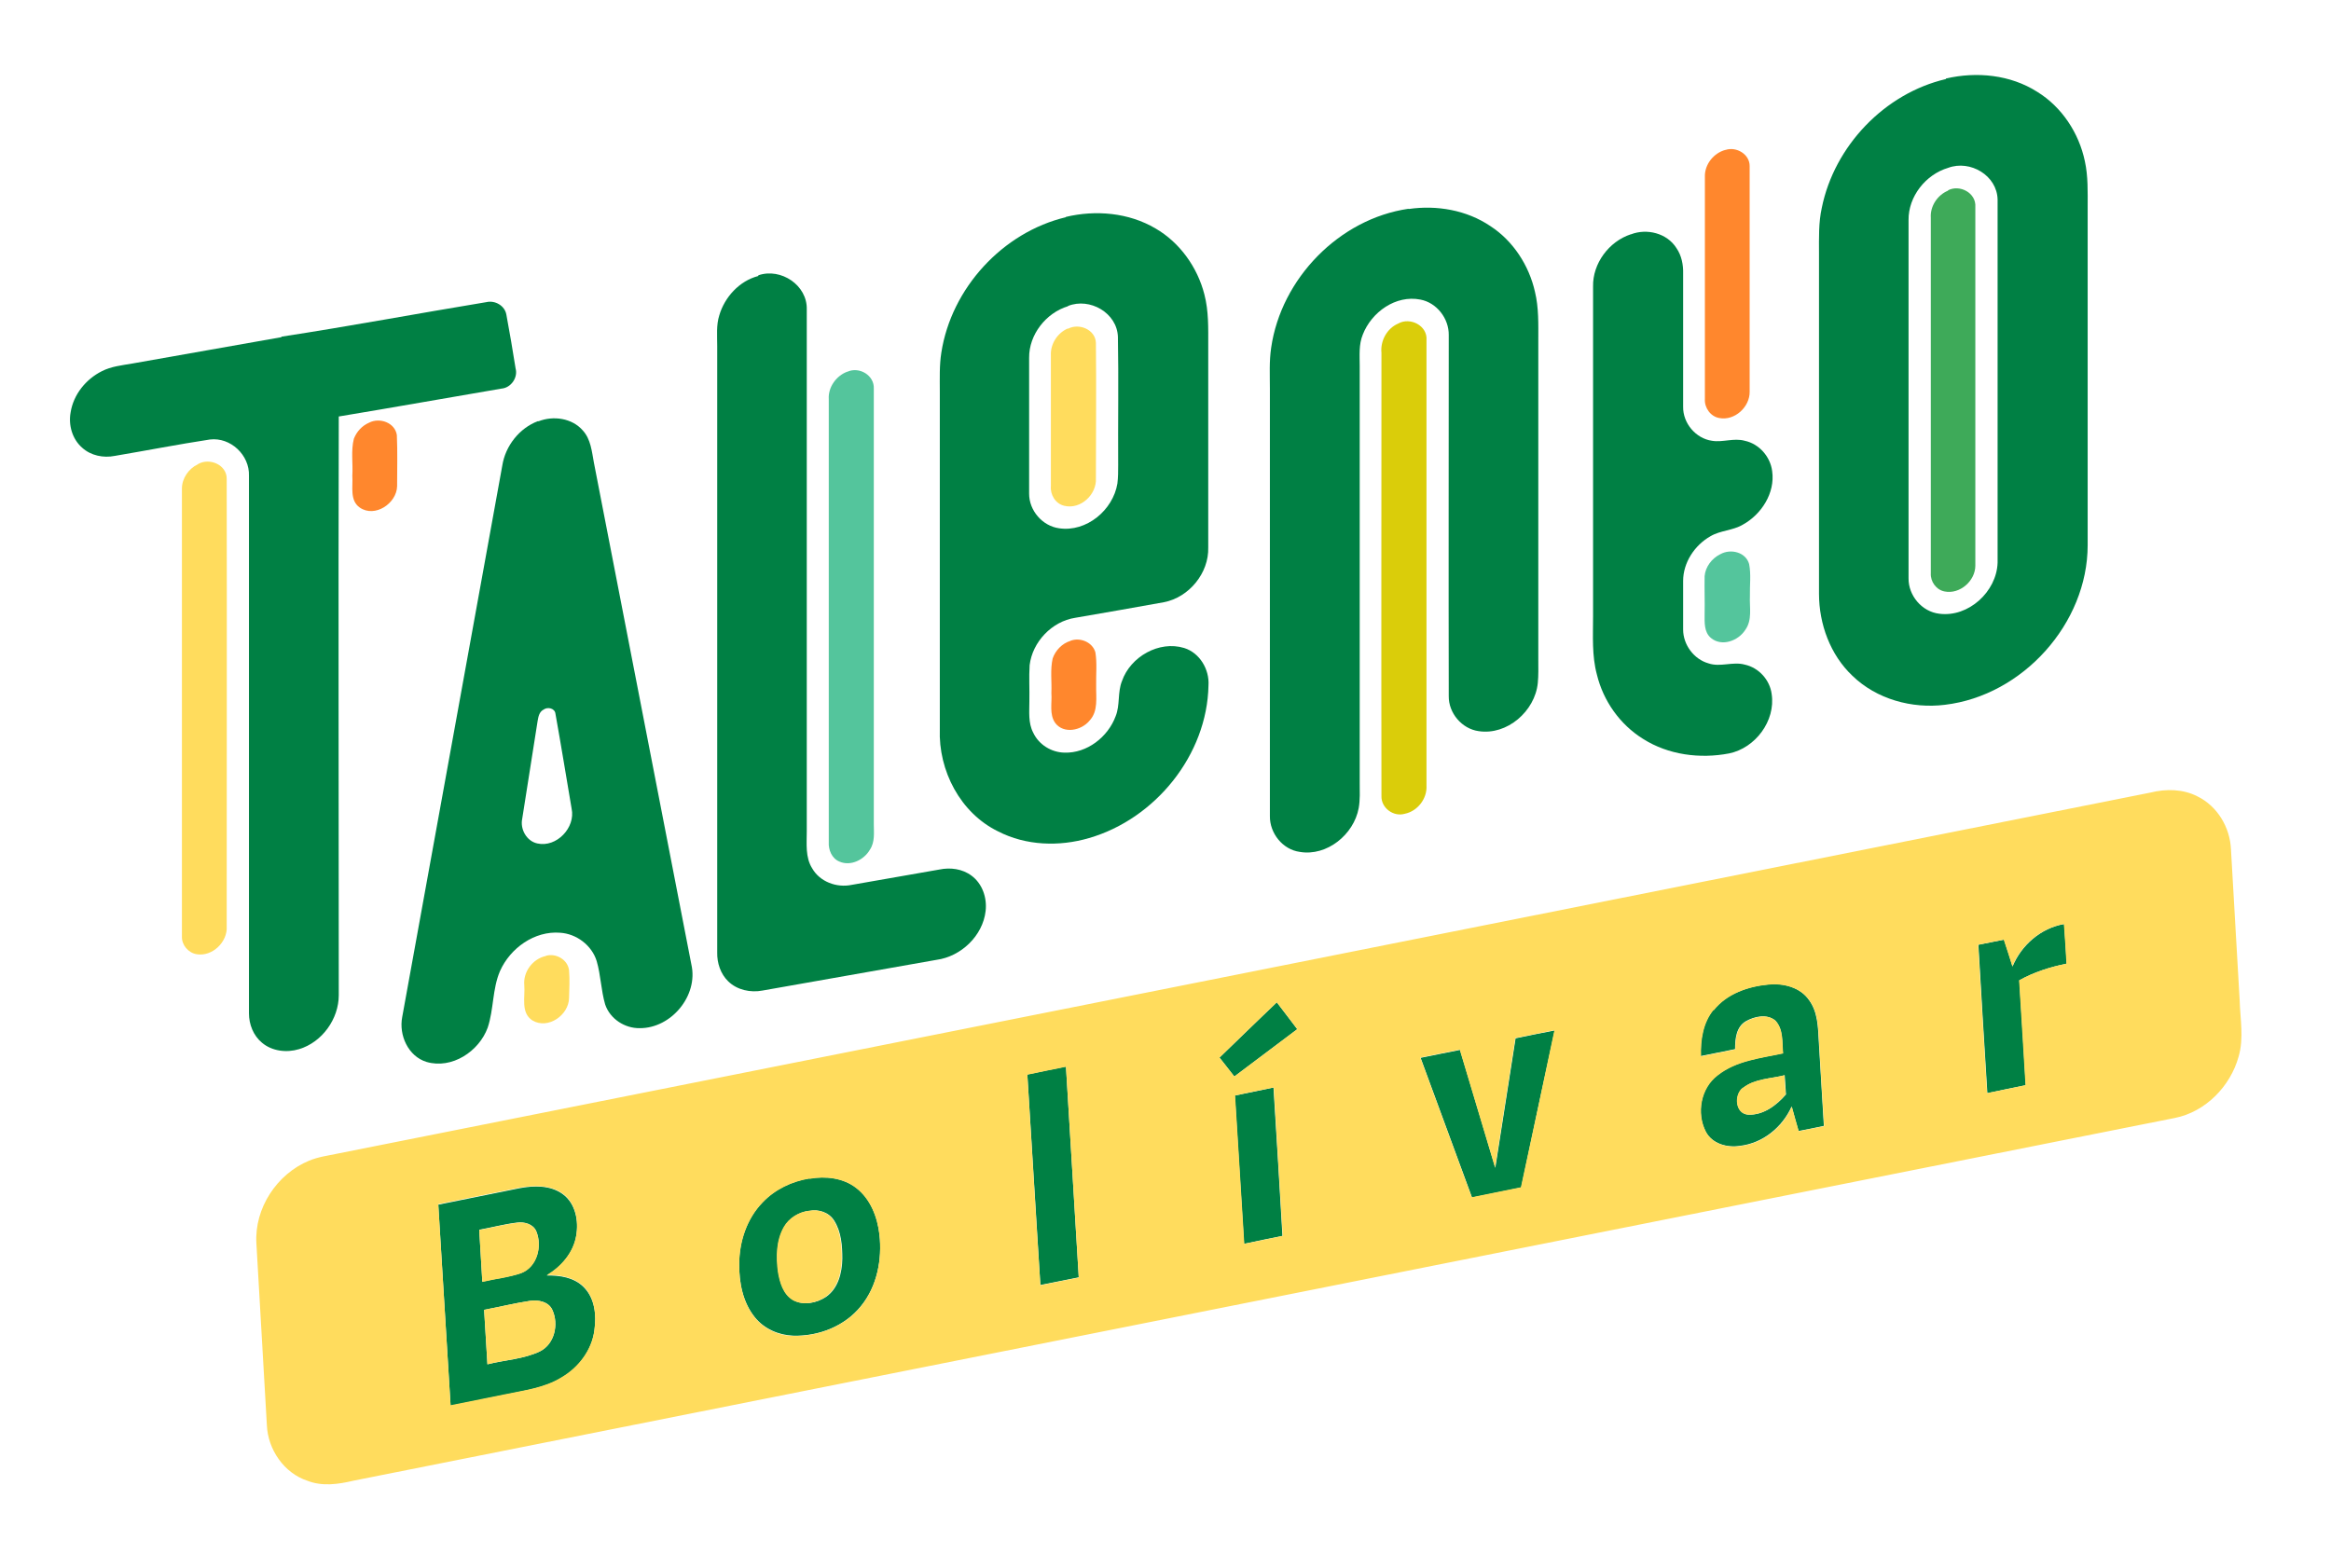 <?xml version="1.0" encoding="UTF-8"?>
<svg xmlns="http://www.w3.org/2000/svg" version="1.1" viewBox="0 0 911 613">
  <defs>
    <style>
      .cls-1 {
        fill: #ff872d;
        stroke: #ff872d;
      }

      .cls-1, .cls-2, .cls-3, .cls-4, .cls-5, .cls-6 {
        stroke-width: 0px;
      }

      .cls-2 {
        fill: #ffdc5d;
        stroke: #ffdc5d;
      }

      .cls-3 {
        fill: #54c59c;
        stroke: #54c59c;
      }

      .cls-4 {
        fill: #dacd0a;
        stroke: #dacd0a;
      }

      .cls-5 {
        fill: #3eaa59;
        stroke: #3eaa59;
      }

      .cls-6 {
        fill: #008044;
        stroke: #008044;
      }
    </style>
  </defs>
  <!-- Generator: Adobe Illustrator 28.7.1, SVG Export Plug-In . SVG Version: 1.2.0 Build 142)  -->
  <g>
    <g id="Capa_1">
      <g id="_x23_008044ff">
        <path class="cls-6" d="M760.5,30.7c12-2.8,25.2-1.5,35.7,5.2,9.6,5.9,16.3,16.1,18.6,27.1,1.3,5.9,1.1,12,1.1,18,0,44,0,88,0,132.1,0,30.6-25.4,58.8-55.8,62.4-12.9,1.6-26.7-2.2-36.1-11.3-8.7-8.2-13.1-20.3-13.1-32.1,0-44.3,0-88.6,0-133,0-6-.2-12.1,1.1-17.9,4.9-24.1,24.5-44.7,48.5-50.3M761.4,65.6c-8.8,2.6-15.6,11.2-15.5,20.4,0,46.7,0,93.4,0,140-.1,6.8,5.2,13.1,12,13.9,11.4,1.5,22.4-8.6,22.8-19.9,0-47.3,0-94.6,0-142-.2-9.4-10.7-15.6-19.3-12.4Z"/>
        <path class="cls-6" d="M550.5,81.7c11-1.6,22.7.4,32,6.7,8.9,5.8,15.1,15.4,17.4,25.7,1.5,6.2,1.3,12.6,1.3,18.9v125c0,3,.1,6-.2,9-1.1,11-12,20.5-23.1,18.8-6.6-.9-11.8-7.1-11.7-13.7-.1-47,0-94.1,0-141.1.1-6.5-4.7-12.7-11.1-13.9-9.6-1.9-19.1,4.9-22.5,13.7-1.6,3.9-1.2,8.1-1.2,12.2,0,54.3,0,108.6,0,163,0,3.3.2,6.6-.4,9.9-1.9,10.3-12.4,18.9-23,17.1-6.7-.9-11.8-7.3-11.7-14,0-55.7,0-111.4,0-167.1,0-5.3-.3-10.7.5-16,3.9-27,26.6-50.4,53.7-54.3Z"/>
        <path class="cls-6" d="M416.5,84.8c11.7-2.8,24.6-1.7,35.1,4.5,9.5,5.5,16.4,15.2,19.1,25.8,1.7,6.5,1.5,13.2,1.5,19.9,0,26.3,0,52.6,0,79,.3,10-7.5,19.5-17.3,21.4-11.6,2.1-23.1,4.1-34.7,6.1-9.1,1.4-16.7,9.4-17.8,18.5-.3,4.7,0,9.4-.1,14.1,0,4.1-.5,8.5,1.5,12.3,2.2,4.7,7.1,7.7,12.2,7.8,8.8.3,17-6.1,20-14.2,1.8-4.4.7-9.4,2.5-13.8,3.3-9.5,14.5-15.9,24.3-12.9,6.1,1.9,9.9,8.4,9.5,14.6-.5,27.2-20.8,52.2-46.7,59.7-11.6,3.4-24.6,3-35.5-2.6-14.8-7.2-23.4-23.8-22.8-40,0-44,0-88,0-131.9,0-5.1-.2-10.3.6-15.3,3.9-25.1,23.9-47,48.7-52.9M417.4,119.7c-8.6,2.6-15.3,11.1-15.2,20.2,0,17.7,0,35.4,0,53.1,0,6.6,5.2,12.6,11.7,13.5,10.7,1.6,21.1-7.1,22.8-17.5.3-2.4.3-4.8.3-7.2-.1-16.7.2-33.4-.1-50.1-.3-9.4-11-15.5-19.5-12.1Z"/>
        <path class="cls-6" d="M637.4,91.6c6.2-2.4,14.1-.5,17.8,5.4,2,2.9,2.7,6.5,2.6,10,0,17.3,0,34.7,0,52-.1,6.4,4.9,12.4,11.3,13.3,4.2.7,8.5-1.2,12.8,0,5.6,1.2,10,6.2,10.7,11.9,1.2,8.5-4.2,16.9-11.5,20.9-3.9,2.3-8.7,2.2-12.6,4.5-6.2,3.5-10.7,10.3-10.7,17.5,0,6.3,0,12.7,0,19,0,5.9,4.2,11.6,9.9,13.2,4.6,1.6,9.5-.8,14.2.5,5.5,1.2,9.8,6,10.5,11.5,1.6,10.5-6.4,21.1-16.6,23.2-11.4,2.2-23.8.6-33.7-5.7-9-5.6-15.5-14.8-18-25.1-2-7.4-1.5-15.1-1.5-22.7,0-43,0-86,0-129-.2-9,6.2-17.6,14.7-20.4Z"/>
        <path class="cls-6" d="M296.4,107.6c8.8-3,19.2,3.9,18.9,13.4,0,68,0,136,0,204,0,4.8-.6,10.1,2.1,14.4,3,5.3,9.6,7.7,15.4,6.5,11.4-2,22.8-4,34.3-6,4.3-.9,9-.3,12.6,2.4,4.2,3.1,6.1,8.6,5.5,13.8-1.1,9.7-9.6,17.8-19.2,19.1-22.7,4-45.4,8-68,12-4.7.9-9.9-.2-13.4-3.6-3-2.9-4.4-7.2-4.3-11.3,0-79,0-158.1,0-237.1,0-4-.4-8.1.8-11.9,2.1-7.2,7.9-13.5,15.2-15.4Z"/>
        <path class="cls-6" d="M110,131.6c26.8-4.1,53.4-9.1,80.1-13.5,3.4-.8,7.2,1.4,7.8,4.9,1.3,7,2.5,14,3.6,21,1,3.6-1.8,7.6-5.5,7.9-21.2,3.6-42.4,7.4-63.6,10.9-.2,75.4,0,150.8,0,226.2,0,9.3-6.5,18.4-15.5,21.1-4.9,1.5-10.6.8-14.5-2.5-3.4-2.8-5.1-7.2-5.1-11.5,0-70,0-140,0-210.1.3-8.1-7.2-15.2-15.3-14.2-12.4,1.9-24.7,4.3-37.1,6.4-4.5.9-9.4-.1-12.8-3.2-3.9-3.4-5.4-8.9-4.5-13.8,1.1-7,6-13,12.2-16.1,3.7-1.9,7.9-2.3,11.9-3,19.4-3.5,38.9-6.8,58.3-10.3Z"/>
        <path class="cls-6" d="M210.4,164.7c5.8-2.3,13.2-1.3,17.4,3.6,3.1,3.4,3.5,8.2,4.3,12.5,12.7,65.4,25.4,130.8,38.1,196.2,2.8,12.2-7.9,25-20.2,24.9-5.8.1-11.6-3.6-13.5-9.3-1.6-5.5-1.7-11.4-3.3-16.9-1.9-6.2-7.9-10.7-14.3-11.1-10-.8-19.5,6-23.5,15-3,7-2.4,14.9-4.8,22.1-3.4,9.3-14,16.3-23.9,13.4-7.2-2.2-10.9-10.5-9.5-17.6,13-71.8,26.1-143.6,39.1-215.5,1.2-7.7,6.7-14.7,14-17.4M212.4,277.4c-1.7.9-2,2.8-2.3,4.5-2,12.7-4,25.4-6,38.1-.9,4.1,1.7,8.8,5.9,9.7,7.5,1.7,15-6.2,13.4-13.6-2.1-12.4-4.1-24.7-6.3-37-.2-2.3-3.1-2.9-4.7-1.7Z"/>
        <path class="cls-6" d="M786.5,377.9c3.5-8.5,11.1-15.1,20.2-16.7.4,5.2.7,10.3,1,15.5-6.5,1.3-12.8,3.3-18.5,6.5.9,13.7,1.7,27.4,2.5,41-5,1-10,2-15,3.1-1.2-19.3-2.4-38.7-3.5-58,3.3-.7,6.7-1.3,10-2,1.1,3.5,2.3,7,3.4,10.6Z"/>
        <path class="cls-6" d="M669.7,394.8c5.1-6.4,13.4-9.2,21.3-10,5.8-.6,12.5,1,16,6.1,3.4,4.6,3.5,10.5,3.8,16,.7,11,1.3,22.1,2,33.2-3.3.7-6.6,1.4-9.9,2-.9-3.2-1.8-6.4-2.7-9.6-3.6,8.1-11.3,14.4-20.2,15.4-5,.8-10.9-.8-13.4-5.6-3.7-7.2-2-17,4.6-22,7.3-5.8,16.9-6.7,25.6-8.6-.4-4.3.2-9.4-3-12.8-3.3-2.7-8.2-1.6-11.5.3-3.8,2.2-4.2,7-4.2,10.9-4.5.9-8.9,1.8-13.4,2.7-.2-6.3.8-13.1,4.9-18.1M681.2,425.2c-3.5,2.6-3.1,10.1,2,10.5,5.9.3,11.1-3.6,14.8-7.9-.2-2.5-.3-5-.5-7.5-5.4,1.4-11.6,1.3-16.2,4.9Z"/>
        <path class="cls-6" d="M476.6,413.4c7.5-7.2,14.9-14.5,22.4-21.6,2.7,3.5,5.3,7,8,10.5-8.2,6.2-16.4,12.3-24.6,18.5-1.9-2.5-3.9-4.9-5.8-7.4Z"/>
        <path class="cls-6" d="M592.2,405.9c5.1-1.1,10.2-2.1,15.4-3.1-4.4,20.5-8.8,40.9-13.1,61.4-6.4,1.3-12.8,2.6-19.2,3.9-6.7-18.2-13.4-36.4-20.1-54.6,5.1-1,10.2-2.1,15.4-3.1,4.6,15.4,9.2,30.7,13.8,46.1,2.6-16.8,5.3-33.7,7.9-50.5Z"/>
        <path class="cls-6" d="M401.5,420c5-1,10-2.1,15.1-3.1,1.7,27.5,3.3,54.9,5,82.4-5,1-10,2-15,3-1.7-27.5-3.4-54.9-5.1-82.4Z"/>
        <path class="cls-6" d="M482.7,428.2c5-1,10-2,15-3.1,1.2,19.3,2.4,38.7,3.5,58-5,1-10,2-15,3.1-1.2-19.3-2.4-38.7-3.6-58Z"/>
        <path class="cls-6" d="M316.4,460.7c6.2-1.1,13.1-.3,18.2,3.6,5.6,4.3,8.3,11.3,9.1,18.2,1.1,9.8-.9,20.3-7.2,28-6.3,7.9-16.6,11.9-26.5,11.6-5.7-.2-11.4-2.7-15-7.2-4.7-5.8-6.2-13.6-6.1-21,0-8.7,3-17.6,9.1-23.9,4.8-5.1,11.5-8.3,18.4-9.4M316.2,473.3c-4,.5-7.7,2.8-9.7,6.3-3.1,5.3-3.1,11.7-2.3,17.6.6,4.1,2,8.7,5.8,11,4,2.2,9.2,1.2,12.9-1.3,4.7-3.3,6.2-9.4,6.3-14.9,0-5.1-.4-10.5-3.2-14.9-2-3.2-6-4.5-9.6-3.8Z"/>
        <path class="cls-6" d="M171.3,470.9c10.5-2.1,21.1-4.3,31.6-6.4,5.7-1.1,12.3-1.3,17.2,2.4,4.9,3.7,6.1,10.5,5.1,16.2-1.1,6.6-5.9,12.1-11.5,15.5,5.1-.1,10.6.7,14.4,4.5,4.4,4.4,5.1,11.1,4.2,17-1,7.8-6.2,14.6-12.9,18.5-6.8,4.1-14.9,5-22.5,6.7-6.9,1.4-13.9,2.8-20.8,4.2-1.6-26.1-3.2-52.3-4.8-78.4M187.3,480.8c.4,6.7.8,13.5,1.2,20.2,5.1-1.2,10.3-1.7,15.2-3.4,6.2-2.4,8.3-10.5,5.9-16.3-1.2-2.9-4.8-3.8-7.6-3.4-4.9.6-9.8,1.9-14.7,2.8M189.2,512c.4,7.1.9,14.2,1.3,21.3,6.8-1.7,14.2-2,20.6-5.1,5.7-2.9,7.3-10.6,4.8-16.1-1.4-3.3-5.5-4.1-8.8-3.6-6,.9-12,2.4-17.9,3.5Z"/>
      </g>
      <g id="_x23_ff872dff">
        <path class="cls-1" d="M674.4,58.6c4.2-1.4,9.5,1.7,9.4,6.4,0,29.3,0,58.7,0,88.1.1,6-5.9,11.5-11.9,10.3-3.4-.6-5.8-4-5.6-7.4v-87c-.1-4.8,3.5-9.2,8-10.4Z"/>
        <path class="cls-1" d="M144.3,165.2c4.1-2.1,10.1,0,10.8,4.9.3,6.6.1,13.3.1,20-.2,6.7-8.7,12.4-14.6,8.3-4-2.8-2.6-8.2-2.9-12.4.3-4.8-.6-9.8.6-14.5,1.1-2.8,3.2-5.1,6-6.3Z"/>
        <path class="cls-1" d="M418.3,250.5c3.8-1.5,8.7.5,9.8,4.5.7,4.3.2,8.6.3,13-.1,4.6.9,10-2.6,13.7-3.2,3.9-10.1,5.3-13.4.9-2.4-3.4-1.2-7.8-1.5-11.7.2-4.5-.5-9.1.5-13.5,1.1-3.2,3.7-5.9,7-6.9Z"/>
      </g>
      <g id="_x23_3eaa59ff">
        <path class="cls-5" d="M761.3,74.4c4.6-2.4,11.1,1,10.7,6.5,0,46.7,0,93.5,0,140.2,0,6-6.1,11.3-12,10.1-3.3-.6-5.6-3.9-5.4-7.1,0-46.3,0-92.7,0-139-.3-4.5,2.6-8.9,6.8-10.6Z"/>
      </g>
      <g id="_x23_dacd0aff">
        <path class="cls-4" d="M546.4,126.5c4.7-2.7,11.6.8,11.1,6.5,0,58,0,116,0,174.1.3,5.1-3.5,10-8.5,11-4.4,1.3-9.3-2.3-9.1-7-.1-57.7,0-115.4,0-173.1-.5-4.7,2.1-9.6,6.5-11.5Z"/>
      </g>
      <g id="_x23_ffdc5dff">
        <path class="cls-2" d="M417.4,128.5c4.3-2.3,10.7.3,10.9,5.5.2,17.6,0,35.3,0,52.9.4,6.4-6,12.4-12.4,10.8-3.4-.8-5.5-4.3-5.2-7.7,0-17,0-34,0-51.1-.2-4.4,2.5-8.7,6.6-10.5Z"/>
        <path class="cls-2" d="M77.4,181.4c4.5-2.6,11.3.3,11.2,5.8.1,58.3,0,116.6,0,174.9.4,6.1-5.6,11.9-11.7,10.9-3.3-.5-5.9-3.6-5.8-6.9,0-58.4,0-116.8,0-175.1,0-4,2.6-7.8,6.2-9.5Z"/>
        <path class="cls-2" d="M840.5,309.8c6-1.5,12.7-1.4,18.3,1.5,7.8,3.8,12.7,12.1,13.1,20.6,1.2,19.6,2.2,39.3,3.4,59,.2,7.4,1.7,14.9-.4,22.1-3.2,11.6-12.9,21.6-24.9,24-237.3,47.3-474.6,94.5-711.9,141.8-5.9,1.4-12.2,2.3-18,0-9.1-3-15.4-12.2-15.8-21.7-1.4-23.7-2.7-47.4-4.1-71.1-.8-13.7,8-27.1,20.6-32.3,3.6-1.5,7.5-2,11.3-2.8,236.1-47,472.3-94,708.4-141.1M786.5,377.9c-1.1-3.5-2.2-7.1-3.4-10.6-3.3.7-6.7,1.3-10,2,1.1,19.3,2.3,38.7,3.5,58,5-1,10-2,15-3.1-.8-13.7-1.7-27.3-2.5-41,5.8-3.2,12.1-5.2,18.5-6.5-.3-5.2-.6-10.4-1-15.5-9.1,1.6-16.7,8.2-20.2,16.7M669.7,394.8c-4.1,5-5.1,11.8-4.9,18.1,4.5-.9,8.9-1.8,13.4-2.7,0-3.9.4-8.7,4.2-10.9,3.4-1.9,8.3-3.1,11.5-.3,3.2,3.4,2.6,8.5,3,12.8-8.8,1.9-18.3,2.8-25.6,8.6-6.6,5-8.3,14.8-4.6,22,2.5,4.8,8.4,6.4,13.4,5.6,8.9-1,16.6-7.3,20.2-15.4.8,3.2,1.8,6.4,2.7,9.6,3.3-.7,6.6-1.3,9.9-2-.7-11.1-1.4-22.1-2-33.2-.3-5.5-.4-11.4-3.8-16-3.5-5.1-10.2-6.7-16-6.1-7.9.7-16.2,3.6-21.3,10M476.6,413.4c1.9,2.4,3.9,4.9,5.8,7.4,8.2-6.2,16.4-12.3,24.6-18.5-2.6-3.5-5.3-7-8-10.5-7.5,7.2-15,14.4-22.4,21.6M592.2,405.9c-2.6,16.8-5.3,33.6-7.9,50.5-4.6-15.4-9.2-30.7-13.8-46.1-5.1,1-10.2,2.1-15.4,3.1,6.7,18.2,13.4,36.4,20.1,54.6,6.4-1.3,12.8-2.6,19.2-3.9,4.4-20.4,8.8-40.9,13.1-61.4-5.1,1-10.2,2.1-15.4,3.1M401.5,420c1.7,27.4,3.3,54.9,5.1,82.4,5-1,10-2,15-3-1.7-27.5-3.3-54.9-5-82.4-5,1-10,2-15.1,3.1M482.7,428.2c1.2,19.3,2.4,38.7,3.6,58,5-1,10-2,15-3.1-1.2-19.3-2.3-38.7-3.5-58-5,1-10,2-15,3.1M316.4,460.7c-6.9,1.1-13.6,4.3-18.4,9.4-6.1,6.3-9,15.2-9.1,23.9-.1,7.4,1.4,15.2,6.1,21,3.6,4.5,9.2,7.1,15,7.2,9.9.3,20.2-3.8,26.5-11.6,6.3-7.8,8.3-18.3,7.2-28-.8-6.8-3.5-13.9-9.1-18.2-5.1-4-12-4.7-18.2-3.6M171.3,470.9c1.6,26.1,3.2,52.3,4.8,78.4,6.9-1.4,13.8-2.8,20.8-4.2,7.6-1.6,15.7-2.5,22.5-6.7,6.7-3.9,11.9-10.7,12.9-18.5.8-5.9.2-12.6-4.2-17-3.8-3.7-9.3-4.6-14.4-4.5,5.7-3.4,10.4-8.8,11.5-15.5,1-5.7-.2-12.5-5.1-16.2-4.9-3.6-11.5-3.4-17.2-2.4-10.5,2.1-21.1,4.3-31.6,6.4Z"/>
        <path class="cls-2" d="M213.4,373.6c3.9-1.1,8.5,1.5,9,5.7.3,3.6.1,7.2,0,10.8-.1,6.7-8.2,12.4-14.3,8.8-4.7-3-2.8-9.2-3.2-13.8-.5-5.2,3.3-10.3,8.4-11.4Z"/>
        <path class="cls-2" d="M681.2,425.2c4.6-3.6,10.8-3.5,16.2-4.9.1,2.5.3,5,.5,7.5-3.7,4.3-8.9,8.2-14.8,7.9-5.1-.4-5.5-7.9-2-10.5Z"/>
        <path class="cls-2" d="M316.2,473.3c3.6-.7,7.6.6,9.6,3.8,2.8,4.4,3.2,9.8,3.2,14.9-.1,5.5-1.6,11.5-6.3,14.9-3.7,2.5-8.9,3.5-12.9,1.3-3.8-2.3-5.1-6.9-5.8-11-.8-5.9-.7-12.3,2.3-17.6,2-3.5,5.8-5.8,9.7-6.3Z"/>
        <path class="cls-2" d="M187.3,480.8c4.9-.9,9.7-2.2,14.7-2.8,2.9-.5,6.4.5,7.6,3.4,2.4,5.8.4,13.9-5.9,16.3-4.9,1.7-10.2,2.2-15.2,3.4-.4-6.8-.8-13.5-1.2-20.2Z"/>
        <path class="cls-2" d="M189.2,512c6-1.1,11.9-2.6,17.9-3.5,3.2-.5,7.3.3,8.8,3.6,2.5,5.5.9,13.2-4.8,16.1-6.4,3.1-13.8,3.3-20.6,5.1-.4-7.1-.9-14.2-1.3-21.3Z"/>
      </g>
      <g id="_x23_54c59cff">
        <path class="cls-3" d="M331.2,145.3c4.6-2.1,10.6,1.4,10.3,6.7,0,56.7,0,113.4,0,170.1,0,3.3.5,7-1.5,10-2.3,4-7.5,6.6-11.9,4.7-3-1.2-4.4-4.6-4.2-7.7,0-57.7,0-115.4,0-173.1-.3-4.6,2.9-9.1,7.2-10.7Z"/>
        <path class="cls-3" d="M672.4,216.6c4-2.2,9.9-.8,11.2,3.9.8,4.1.2,8.3.3,12.5-.2,4.4,1,9.3-1.8,13.2-2.7,4.3-9.2,6.7-13.4,3.2-2.8-2.3-2.5-6.2-2.5-9.4.1-4.9-.1-9.9,0-14.8.3-3.6,2.8-6.9,6-8.5Z"/>
      </g>
    </g>
  </g>
</svg>